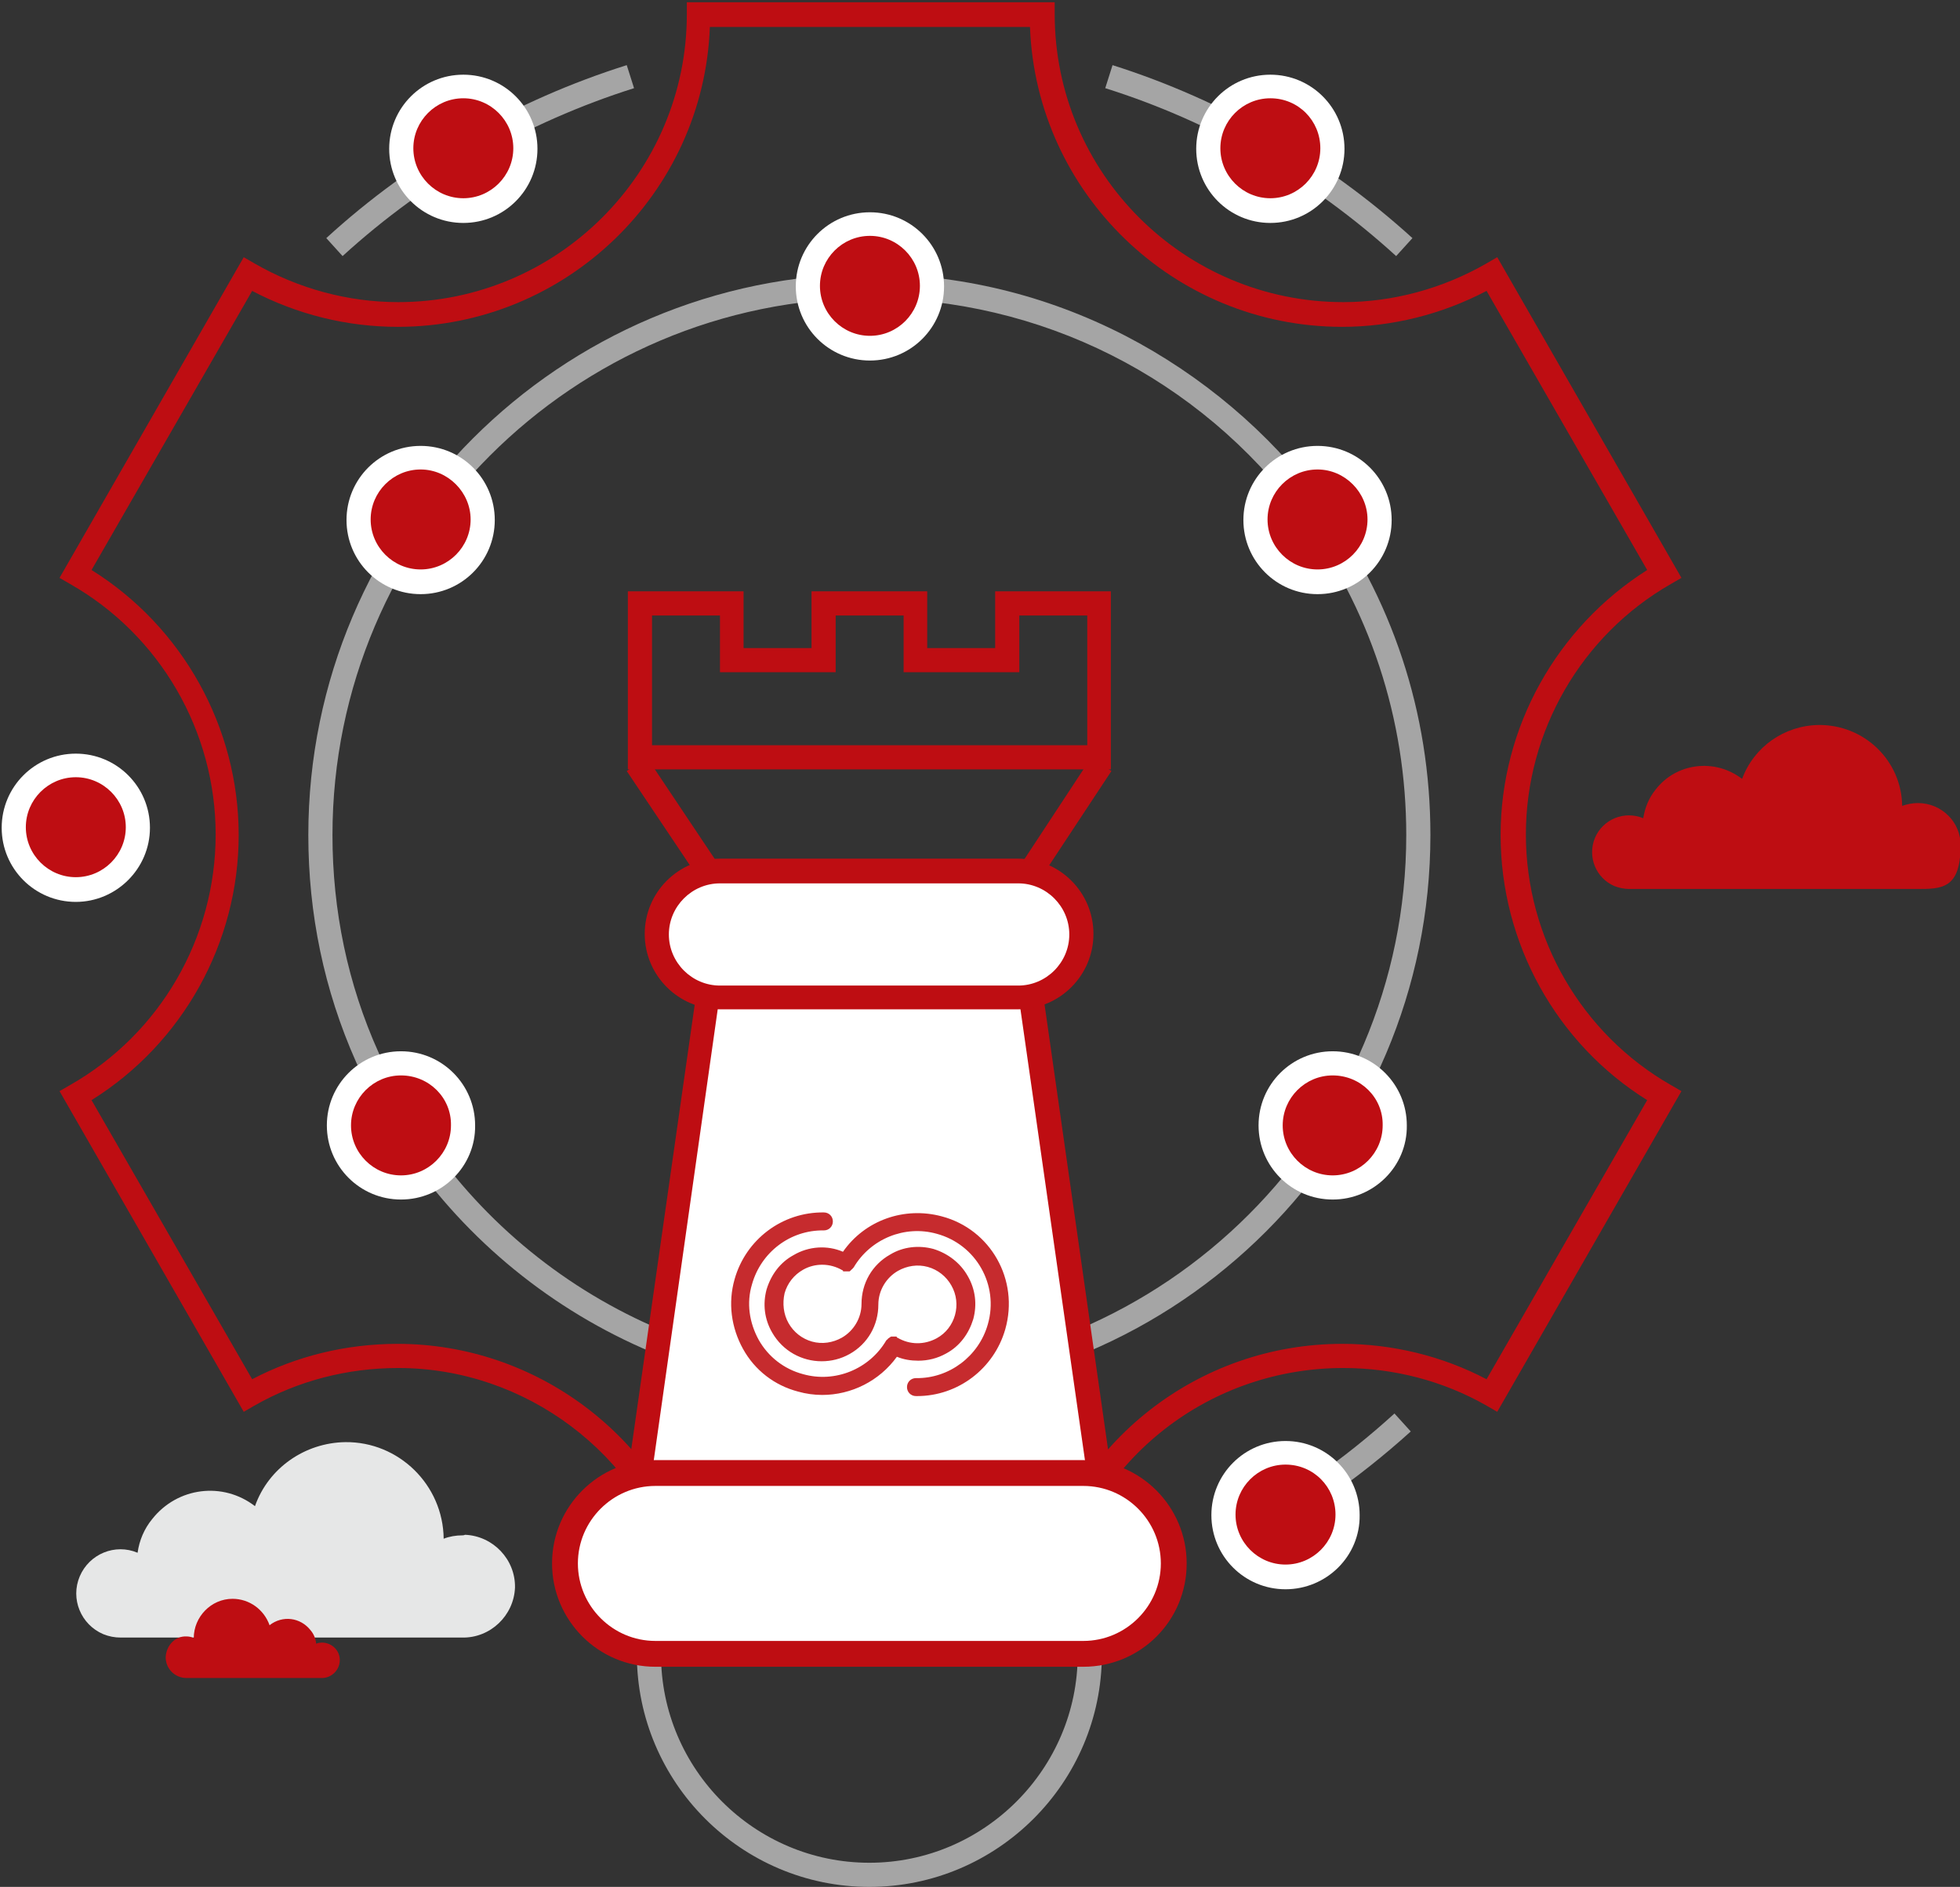 <?xml version="1.0" encoding="utf-8"?>
<!-- Generator: Adobe Illustrator 25.0.1, SVG Export Plug-In . SVG Version: 6.00 Build 0)  -->
<svg version="1.1" id="Layer_1" xmlns="http://www.w3.org/2000/svg" xmlns:xlink="http://www.w3.org/1999/xlink" x="0px" y="0px"
	 width="349px" height="336px" viewBox="0 0 349 336" style="enable-background:new 0 0 349 336;" xml:space="preserve">
<rect x="0" y="0" width="349" height="336" fill="#333333" stroke="none"/>
<style type="text/css">
	.st0{fill:#A5A5A5;}
	.st1{fill:#BE0D12;}
	.st2{fill:#FFFFFF;}
	.st3{fill:#C62B2E;}
	.st4{fill:#E6E7E7;}
</style>
<g>
	<g>
		<path class="st0" d="M154.8,336c-22.8,0-41.4-18.6-41.4-41.4h4.3c0,20.5,16.7,37.1,37.1,37.1s37.1-16.7,37.1-37.1h4.3
			C196.2,317.4,177.6,336,154.8,336z"/>
	</g>
	<g>
		<path class="st1" d="M189.2,282.5l-4.2-1c6.2-24.8,28.4-42.2,54-42.2c9,0,17.9,2.2,25.7,6.3l28.6-49.7
			c-16.2-10.1-26.1-28-26.1-47.2c0-19.2,10-37,26.1-47.2l-28.6-49.7c-8,4.2-16.9,6.4-25.7,6.4c-30,0-54.5-23.8-55.6-53.4h-57
			c-1.1,29.6-25.6,53.4-55.6,53.4c-9,0-17.9-2.2-25.9-6.4l-28.6,49.7c16.2,10.1,26.2,28,26.2,47.2c0,19.2-10,37.1-26.2,47.2
			l28.6,49.7c7.8-4.1,16.7-6.3,25.9-6.3c24.7,0,46.6,16.5,53.5,40.2l-4.1,1.2c-6.3-21.8-26.6-37.1-49.3-37.1
			c-9.1,0-17.9,2.3-25.6,6.7l-1.9,1.1l-32.8-57.1l1.9-1.1c16-9.1,25.9-26.2,25.9-44.6c0-18.4-9.9-35.5-25.9-44.6l-1.9-1.1l32.8-57.1
			l1.9,1.1c7.8,4.5,16.7,6.9,25.6,6.9c28.3,0,51.4-23,51.4-51.3V0.4h65.5v2.1c0,28.3,23,51.3,51.4,51.3c8.8,0,17.7-2.4,25.5-6.9
			l1.9-1.1l32.8,57.1l-1.9,1.1c-15.9,9.1-25.8,26.2-25.8,44.6c0,18.4,9.9,35.5,25.8,44.6l1.9,1.1l-32.8,57.1l-1.9-1.1
			c-7.7-4.4-16.5-6.7-25.5-6.7C215.4,243.6,194.9,259.6,189.2,282.5z"/>
	</g>
	<g>
		<path class="st0" d="M154.8,248.6c-39.5,0-75.4-23.3-91.4-59.5c-5.7-12.8-8.5-26.4-8.5-40.4c0-55.1,44.8-99.9,99.9-99.9
			c16.1,0,31.4,3.7,45.6,11c13.5,7,25.5,17.1,34.6,29.3c12.9,17.3,19.7,37.9,19.7,59.6C254.7,203.8,209.9,248.6,154.8,248.6z
			 M154.8,53.1c-52.7,0-95.6,42.9-95.6,95.6c0,13.4,2.7,26.5,8.2,38.7c15.3,34.6,49.6,56.9,87.4,56.9c52.7,0,95.6-42.9,95.6-95.6
			c0-20.7-6.5-40.4-18.8-57C213.4,67.2,185.4,53.1,154.8,53.1z"/>
	</g>
	<g>
		<path class="st1" d="M197.9,137h-86.1v-31.7h20.6v10.1h12.1v-10.1h20.6v10.1h12.1v-10.1h20.6V137z M116.1,132.7h77.5v-23.1h-12.1
			v10.1h-20.6v-10.1h-12.1v10.1h-20.6v-10.1h-12.1V132.7z"/>
	</g>
	<g>
		<polygon class="st1" points="184.7,157.3 125,157.3 111.6,137.3 115.2,134.9 127.3,153 182.4,153 194.3,134.9 197.9,137.3 		"/>
	</g>
	<g>
		<polygon class="st2" points="183.7,177.6 126,177.6 114,262.3 195.7,262.3 		"/>
		<path class="st1" d="M198.2,264.4h-86.7l12.7-89h61.3L198.2,264.4z M116.4,260.1h76.8l-11.5-80.4h-53.9L116.4,260.1z"/>
	</g>
	<g>
		<g>
			<path class="st3" d="M167.7,216.6c-6.7-1.8-13.7,0.7-17.6,6.3c-2.8-1.2-6.1-1-8.8,0.6c-2.4,1.3-4,3.5-4.8,6.1
				c-0.7,2.6-0.4,5.3,1,7.7c1.9,3.3,5.3,5.1,8.8,5.1c1.7,0,3.4-0.4,5-1.3c3.2-1.8,5.1-5.1,5.1-8.8l0,0c0-2.5,1.4-4.8,3.5-6
				c1.6-0.9,3.5-1.2,5.3-0.7c1.8,0.5,3.3,1.7,4.2,3.3c1.9,3.3,0.7,7.6-2.6,9.4c-2.2,1.2-4.8,1.2-7-0.1l0,0l0,0c-0.1,0-0.1,0-0.1-0.1
				c0,0-0.1-0.1-0.1-0.1c0,0-0.1,0-0.1,0c0,0-0.1,0-0.1,0c-0.1,0-0.1,0-0.1,0c-0.1,0-0.1,0-0.2,0c0,0-0.1,0-0.1,0
				c-0.1,0-0.1,0-0.2,0c0,0-0.1,0-0.1,0c-0.1,0-0.1,0.1-0.2,0.1c0,0-0.1,0-0.1,0.1c-0.1,0-0.1,0.1-0.2,0.1c0,0,0,0-0.1,0.1
				c0,0.1-0.1,0.1-0.1,0.1c0,0-0.1,0.1-0.1,0.1c0,0-0.1,0.1-0.1,0.1l0,0l0,0c-3,5.1-9.1,7.6-14.8,6c-3.4-0.9-6.2-3.1-7.9-6.1
				c-1.7-3.1-2.2-6.6-1.2-9.9c1.6-5.7,6.8-9.7,12.8-9.6l0,0c0.9,0,1.6-0.7,1.6-1.6c0-0.9-0.7-1.6-1.6-1.6
				c-7.4-0.1-13.9,4.8-15.9,11.9c-1.2,4.2-0.6,8.6,1.5,12.4s5.6,6.5,9.8,7.6c1.4,0.4,2.9,0.6,4.3,0.6c5.2,0,10.2-2.5,13.3-6.8
				c1.2,0.5,2.5,0.7,3.8,0.7c1.7,0,3.4-0.4,5-1.3c2.4-1.3,4-3.5,4.8-6.1c0.7-2.6,0.4-5.3-1-7.7c-1.3-2.3-3.5-4-6.1-4.8
				c-2.6-0.7-5.4-0.4-7.7,1c-3.2,1.8-5.1,5.1-5.1,8.8l0,0c0,2.5-1.4,4.8-3.5,6c-1.6,0.9-3.5,1.2-5.3,0.7c-1.8-0.5-3.3-1.7-4.2-3.3
				c-0.9-1.6-1.1-3.5-0.7-5.3c0.5-1.8,1.7-3.3,3.3-4.2c2.1-1.2,4.8-1.2,7,0.1l0,0c0,0,0,0,0,0c0,0,0.1,0,0.1,0.1s0.1,0.1,0.1,0.1
				c0,0,0.1,0,0.1,0c0.1,0,0.1,0,0.2,0c0,0,0.1,0,0.1,0c0.1,0,0.1,0,0.2,0c0,0,0.1,0,0.1,0c0.1,0,0.1,0,0.2,0c0,0,0.1,0,0.1,0
				c0.1,0,0.1,0,0.2-0.1c0,0,0.1-0.1,0.1-0.1c0,0,0.1-0.1,0.1-0.1c0,0,0.1-0.1,0.1-0.1c0.1,0,0.1-0.1,0.1-0.1c0,0,0.1-0.1,0.1-0.1
				c0,0,0.1-0.1,0.1-0.1l0,0l0,0c3-5.1,9.1-7.6,14.8-6c7,1.9,11.1,9.1,9.1,16.1c-1.6,5.7-6.9,9.7-12.8,9.6c0,0,0,0,0,0
				c-0.9,0-1.6,0.7-1.6,1.6c0,0.9,0.7,1.6,1.6,1.6c0.1,0,0.1,0,0.2,0c7.3,0,13.7-4.9,15.7-11.9C181.5,227.9,176.4,218.9,167.7,216.6
				L167.7,216.6z"/>
		</g>
	</g>
	<g>
		<path class="st0" d="M61,45.6l-2.9-3.2c15.3-14,33.8-24.6,53.5-30.8l1.3,4.1C93.9,21.7,75.9,32,61,45.6z"/>
	</g>
	<g>
		<path class="st0" d="M248.6,45.6c-14.8-13.5-32.7-23.9-51.8-29.9l1.3-4.1c19.6,6.2,38.1,16.9,53.4,30.8L248.6,45.6z"/>
	</g>
	<g>
		<path class="st0" d="M220.5,276.2l-2-3.8c10.8-5.5,20.8-12.5,29.8-20.7l2.9,3.2C241.9,263.3,231.6,270.5,220.5,276.2z"/>
	</g>
	<g>
		<circle class="st1" cx="13.5" cy="147.3" r="11.1"/>
		<path class="st2" d="M13.5,160.6c-7.3,0-13.2-5.9-13.2-13.2s5.9-13.2,13.2-13.2s13.2,5.9,13.2,13.2S20.7,160.6,13.5,160.6z
			 M13.5,138.4c-4.9,0-8.9,4-8.9,8.9s4,8.9,8.9,8.9s8.9-4,8.9-8.9S18.4,138.4,13.5,138.4z"/>
	</g>
	<g>
		<circle class="st1" cx="228.9" cy="269.8" r="11.1"/>
		<path class="st2" d="M228.9,283c-7.3,0-13.2-5.9-13.2-13.2c0-7.3,5.9-13.2,13.2-13.2c7.3,0,13.2,5.9,13.2,13.2
			C242.2,277.1,236.2,283,228.9,283z M228.9,260.8c-4.9,0-8.9,4-8.9,8.9s4,8.9,8.9,8.9c4.9,0,8.9-4,8.9-8.9S233.9,260.8,228.9,260.8
			z"/>
	</g>
	<g>
		<circle class="st1" cx="82.5" cy="26.5" r="11.1"/>
		<path class="st2" d="M82.5,39.7c-7.3,0-13.2-5.9-13.2-13.2s5.9-13.2,13.2-13.2c7.3,0,13.2,5.9,13.2,13.2S89.8,39.7,82.5,39.7z
			 M82.5,17.5c-4.9,0-8.9,4-8.9,8.9s4,8.9,8.9,8.9c4.9,0,8.9-4,8.9-8.9S87.4,17.5,82.5,17.5z"/>
	</g>
	<g>
		<circle class="st1" cx="154.9" cy="50.9" r="11.1"/>
		<path class="st2" d="M154.9,64.2c-7.3,0-13.2-5.9-13.2-13.2s5.9-13.2,13.2-13.2c7.3,0,13.2,5.9,13.2,13.2S162.2,64.2,154.9,64.2z
			 M154.9,42c-4.9,0-8.9,4-8.9,8.9s4,8.9,8.9,8.9c4.9,0,8.9-4,8.9-8.9S159.8,42,154.9,42z"/>
	</g>
	<g>
		<circle class="st1" cx="74.9" cy="92.6" r="11.1"/>
		<path class="st2" d="M74.9,105.8c-7.3,0-13.2-5.9-13.2-13.2c0-7.3,5.9-13.2,13.2-13.2c7.3,0,13.2,5.9,13.2,13.2
			C88.1,99.9,82.2,105.8,74.9,105.8z M74.9,83.6c-4.9,0-8.9,4-8.9,8.9c0,4.9,4,8.9,8.9,8.9c4.9,0,8.9-4,8.9-8.9
			C83.8,87.7,79.8,83.6,74.9,83.6z"/>
	</g>
	<g>
		<circle class="st1" cx="234.6" cy="92.6" r="11.1"/>
		<path class="st2" d="M234.6,105.8c-7.3,0-13.2-5.9-13.2-13.2c0-7.3,5.9-13.2,13.2-13.2s13.2,5.9,13.2,13.2
			C247.8,99.9,241.9,105.8,234.6,105.8z M234.6,83.6c-4.9,0-8.9,4-8.9,8.9c0,4.9,4,8.9,8.9,8.9s8.9-4,8.9-8.9
			C243.5,87.7,239.5,83.6,234.6,83.6z"/>
	</g>
	<g>
		<circle class="st1" cx="237.3" cy="200.4" r="11.1"/>
		<path class="st2" d="M237.3,213.6c-7.3,0-13.2-5.9-13.2-13.2c0-7.3,5.9-13.2,13.2-13.2s13.2,5.9,13.2,13.2
			C250.6,207.7,244.6,213.6,237.3,213.6z M237.3,191.5c-4.9,0-8.9,4-8.9,8.9c0,4.9,4,8.9,8.9,8.9c4.9,0,8.9-4,8.9-8.9
			C246.3,195.5,242.3,191.5,237.3,191.5z"/>
	</g>
	<g>
		<circle class="st1" cx="71.4" cy="200.4" r="11.1"/>
		<path class="st2" d="M71.4,213.6c-7.3,0-13.2-5.9-13.2-13.2c0-7.3,5.9-13.2,13.2-13.2c7.3,0,13.2,5.9,13.2,13.2
			C84.7,207.7,78.7,213.6,71.4,213.6z M71.4,191.5c-4.9,0-8.9,4-8.9,8.9c0,4.9,4,8.9,8.9,8.9c4.9,0,8.9-4,8.9-8.9
			C80.4,195.5,76.4,191.5,71.4,191.5z"/>
	</g>
	<g>
		<circle class="st1" cx="226.2" cy="26.5" r="11.1"/>
		<path class="st2" d="M226.2,39.7c-7.3,0-13.2-5.9-13.2-13.2s5.9-13.2,13.2-13.2s13.2,5.9,13.2,13.2S233.5,39.7,226.2,39.7z
			 M226.2,17.5c-4.9,0-8.9,4-8.9,8.9s4,8.9,8.9,8.9c4.9,0,8.9-4,8.9-8.9S231.2,17.5,226.2,17.5z"/>
	</g>
	<g>
		<path class="st2" d="M192.9,262.3h-76.2c-8.9,0-16.1,7.2-16.1,16.1v0c0,8.9,7.2,16.1,16.1,16.1h76.2c8.9,0,16.1-7.2,16.1-16.1v0
			C209,269.5,201.8,262.3,192.9,262.3z"/>
		<path class="st1" d="M192.9,296.8h-76.2c-10.2,0-18.4-8.3-18.4-18.4c0-10.2,8.3-18.4,18.4-18.4h76.2c10.2,0,18.4,8.3,18.4,18.4
			C211.3,288.6,203.1,296.8,192.9,296.8z M116.7,264.6c-7.6,0-13.8,6.2-13.8,13.8c0,7.6,6.2,13.8,13.8,13.8h76.2
			c7.6,0,13.8-6.2,13.8-13.8c0-7.6-6.2-13.8-13.8-13.8H116.7z"/>
	</g>
	<g>
		<path class="st2" d="M181.3,155.1h-53.1c-6.2,0-11.2,5-11.2,11.2v0c0,6.2,5,11.2,11.2,11.2h53.1c6.2,0,11.2-5,11.2-11.2v0
			C192.5,160.2,187.5,155.1,181.3,155.1z"/>
		<path class="st1" d="M181.3,179.7h-53.1c-7.4,0-13.4-6-13.4-13.4c0-7.4,6-13.4,13.4-13.4h53.1c7.4,0,13.4,6,13.4,13.4
			C194.7,173.7,188.7,179.7,181.3,179.7z M128.2,157.3c-5,0-9.1,4.1-9.1,9.1s4.1,9.1,9.1,9.1h53.1c5,0,9.1-4.1,9.1-9.1
			s-4.1-9.1-9.1-9.1H128.2z"/>
	</g>
	<g>
		<path class="st4" d="M82.3,273.4c-1.1,0-2.3,0.2-3.3,0.6c-0.1-9.6-8-17.3-17.5-17.2c-7.2,0.1-13.7,4.6-16.1,11.4
			c-5.7-4.4-13.8-3.4-18.3,2.3c-1.4,1.7-2.3,3.8-2.6,6c-4-1.7-8.6,0.2-10.3,4.2s0.2,8.6,4.2,10.3c1,0.4,2,0.6,3.1,0.6h60.8
			c5,0.1,9.2-3.9,9.4-8.9c0.1-5-3.9-9.2-8.9-9.4C82.6,273.4,82.4,273.4,82.3,273.4L82.3,273.4z"/>
	</g>
	<g>
		<path class="st1" d="M33.2,291.4c0.5,0,0.9,0.1,1.3,0.3c0-3.8,3.1-7,6.9-7c3,0,5.6,1.9,6.6,4.7c2.3-1.8,5.5-1.4,7.3,0.9
			c0.6,0.7,0.9,1.5,1,2.4c0.4-0.2,0.8-0.2,1.2-0.2c1.7,0.1,3.1,1.5,3,3.3c-0.1,1.6-1.4,2.9-3,3H33.2c-2,0-3.7-1.6-3.7-3.7
			C29.6,293,31.2,291.3,33.2,291.4L33.2,291.4L33.2,291.4z"/>
	</g>
	<g>
		<path class="st1" d="M341.5,143c-1,0-1.9,0.2-2.8,0.5c-0.1-8.1-6.8-14.5-14.9-14.4c-6.1,0.1-11.5,3.9-13.6,9.6
			c-4.8-3.7-11.7-2.9-15.4,1.9c-1.2,1.5-1.9,3.2-2.2,5.1c-3.4-1.4-7.2,0.2-8.6,3.5c-1.4,3.4,0.2,7.2,3.5,8.6
			c0.8,0.3,1.7,0.5,2.6,0.5h51.3c4.3,0,7.7,0,7.7-7.7C349.2,146.5,345.8,143,341.5,143C341.5,143,341.5,143,341.5,143z"/>
	</g>
</g>
</svg>
